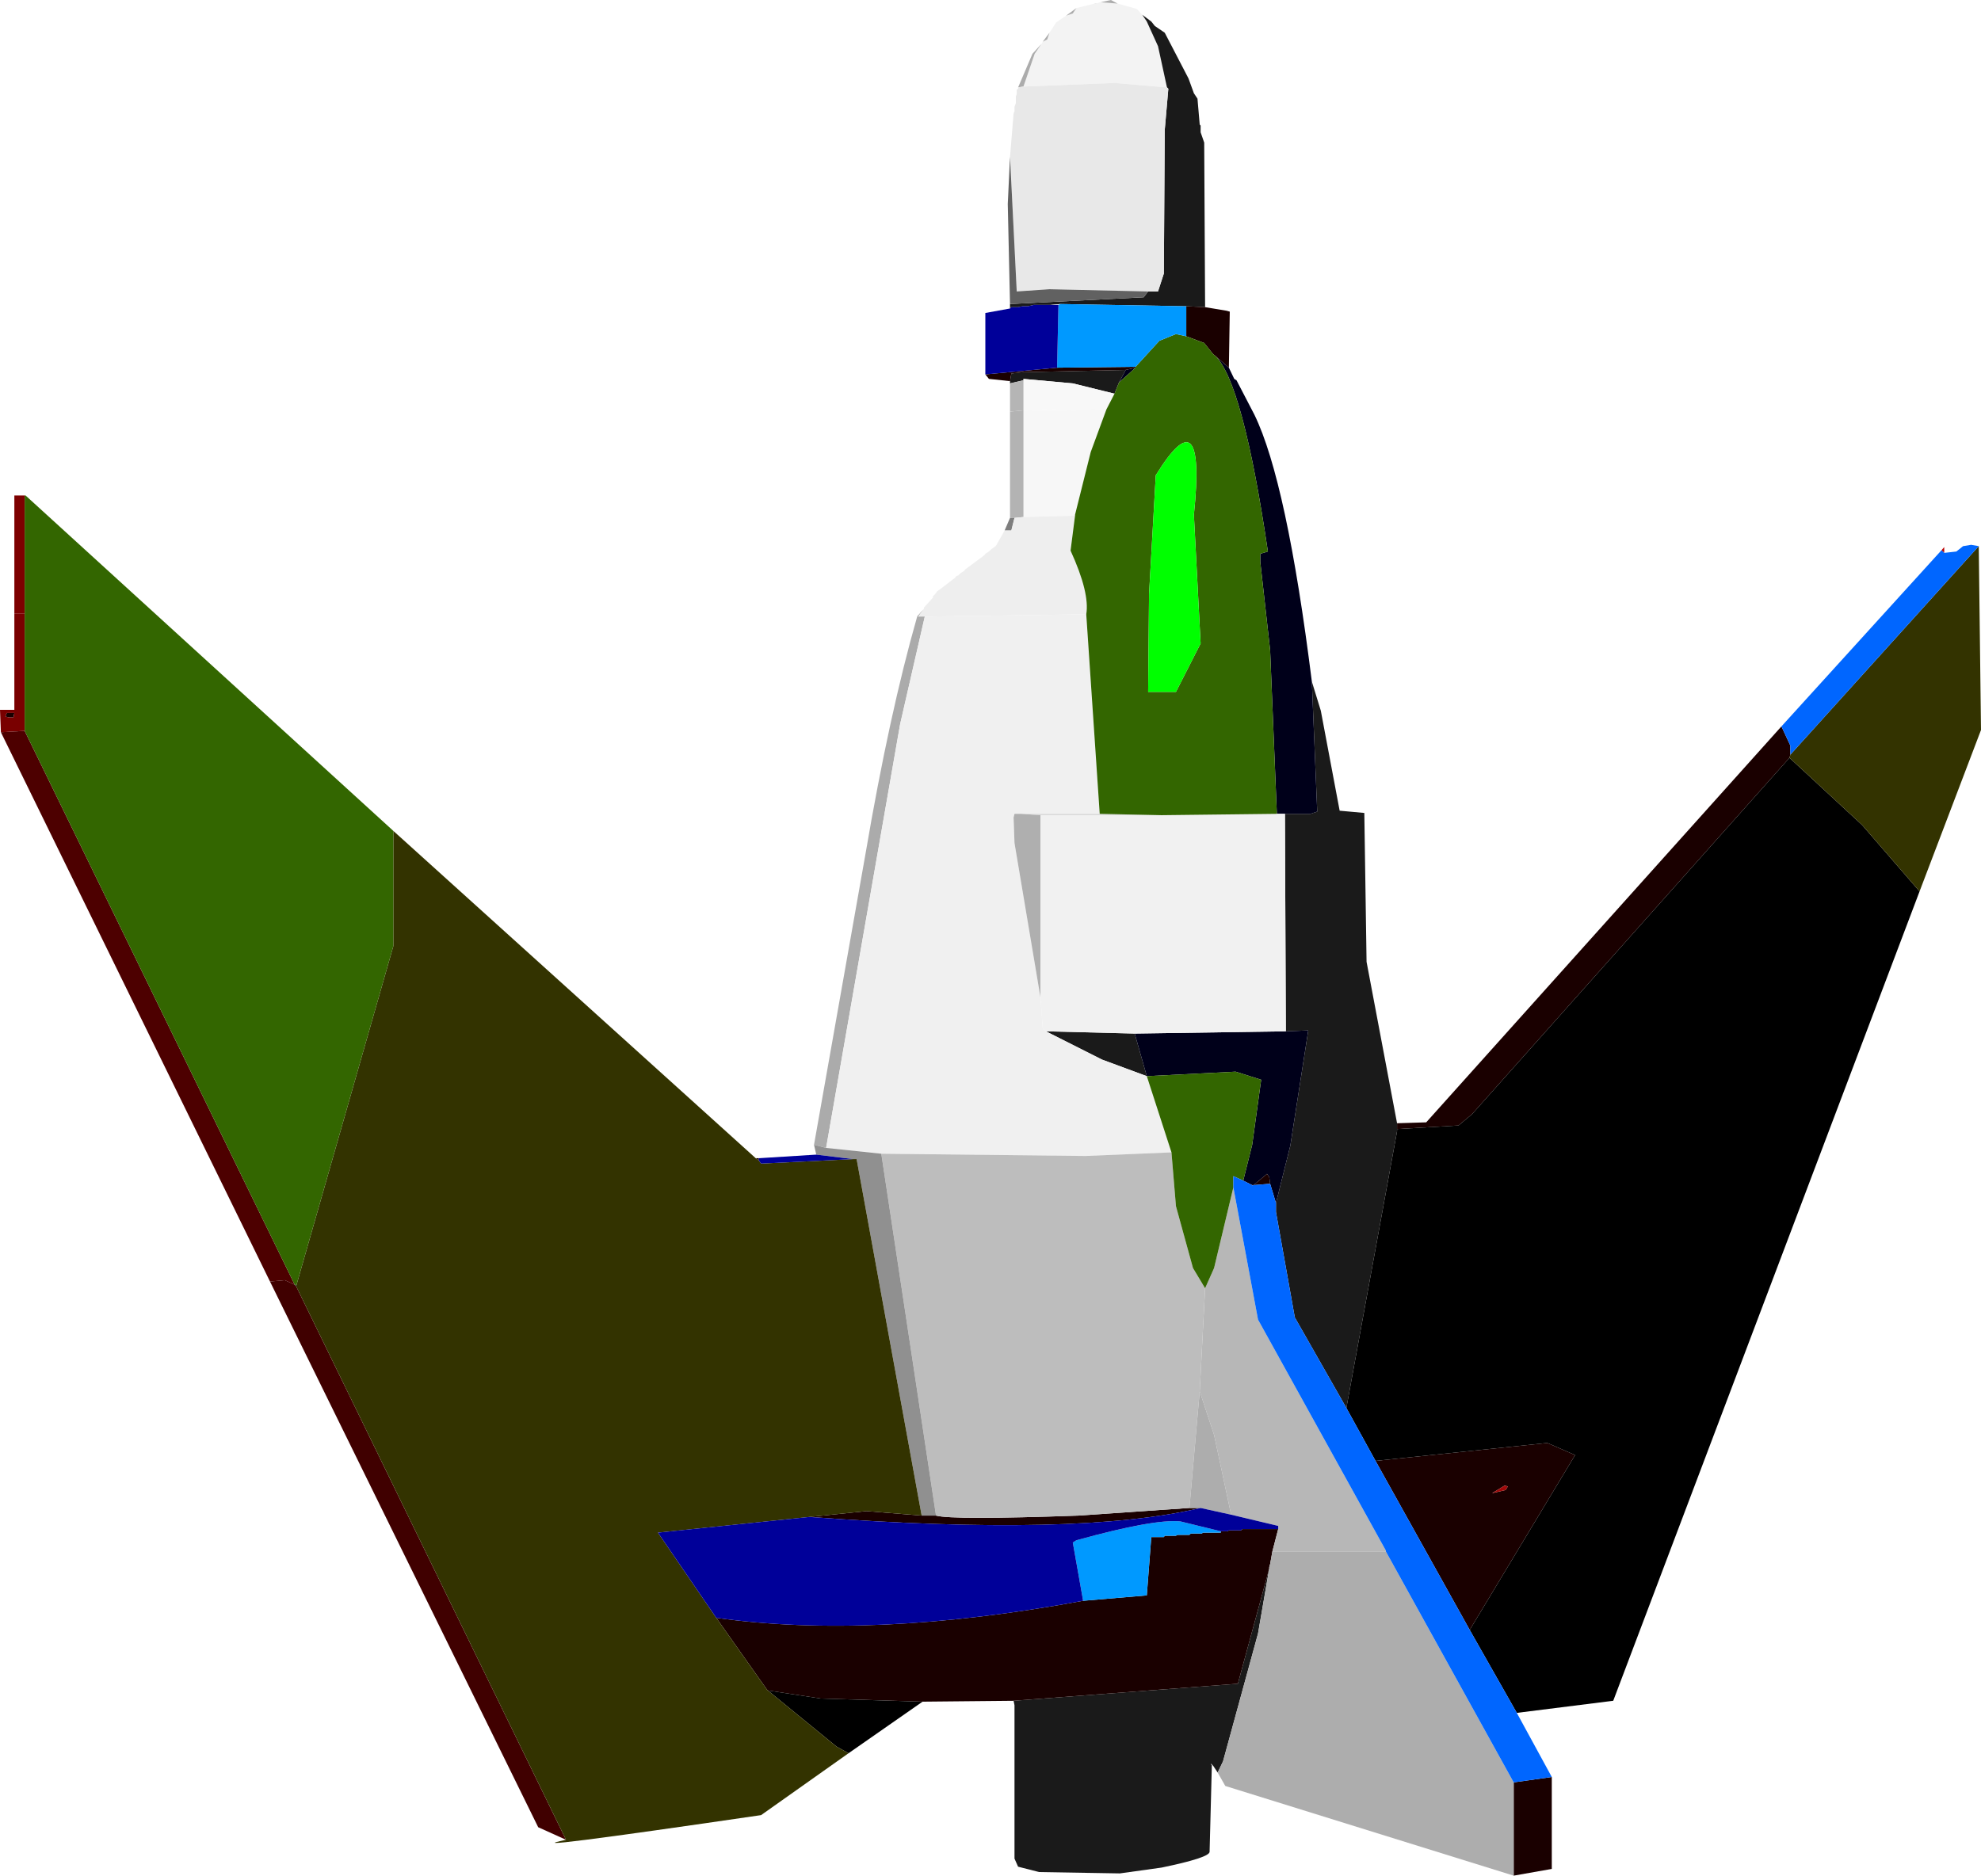 <?xml version="1.0" encoding="UTF-8" standalone="no"?>
<svg xmlns:xlink="http://www.w3.org/1999/xlink" height="209.15px" width="220.85px" xmlns="http://www.w3.org/2000/svg">
  <g transform="matrix(1.0, 0.0, 0.0, 1.0, -65.0, -65.6)">
    <path d="M187.7 65.85 L187.75 65.85 189.6 66.0 191.75 66.6 192.35 67.25 192.85 68.0 194.1 70.75 195.1 75.35 189.25 74.85 179.1 75.25 180.35 71.6 181.1 70.5 181.25 70.25 181.75 70.0 182.0 69.25 182.75 68.1 183.85 67.35 184.6 67.1 185.0 66.5 187.0 66.0 187.1 66.0 187.35 65.95 187.6 65.85 187.7 65.85" fill="#f3f3f3" fill-rule="evenodd" stroke="none"/>
    <path d="M189.6 66.0 L187.75 65.85 187.7 65.85 188.85 65.6 189.6 66.0 M187.35 65.95 L187.1 66.0 187.0 66.0 187.35 65.95 M185.0 66.5 L184.6 67.1 183.85 67.35 185.0 66.5 M182.0 69.25 L181.75 70.0 181.25 70.25 182.0 69.25 M181.1 70.5 L180.35 71.6 179.1 75.25 178.5 75.35 180.1 71.6 181.1 70.5" fill="#acacac" fill-rule="evenodd" stroke="none"/>
    <path d="M195.1 75.35 L194.1 70.75 192.85 68.0 192.35 67.25 193.35 68.0 193.75 68.5 194.85 69.25 197.5 74.35 198.1 76.0 198.5 76.6 198.75 79.5 198.85 79.6 198.85 80.35 199.25 81.5 199.35 99.85 197.25 99.75 183.25 99.5 182.1 99.6 180.25 99.6 179.6 99.75 179.0 99.75 178.5 99.85 177.75 99.85 177.6 99.85 177.6 99.5 192.5 98.75 193.0 98.1 194.1 98.1 194.75 96.1 194.85 80.1 195.25 75.5 195.1 75.35 M211.25 141.6 L212.25 144.85 214.35 156.0 217.1 156.25 217.35 172.85 220.75 190.85 220.75 191.5 220.75 191.75 215.1 222.6 209.35 212.5 207.25 200.75 207.25 199.75 208.85 193.35 210.85 180.5 208.35 180.6 208.25 156.35 211.1 156.35 211.85 156.1 211.25 141.6 M200.75 263.25 L200.25 262.5 200.0 262.25 200.1 262.5 199.85 272.1 Q199.8 272.75 194.5 273.85 L189.85 274.5 180.85 274.35 178.5 273.75 178.1 272.85 178.1 255.75 178.0 255.25 203.0 253.35 206.5 240.5 205.25 247.75 201.35 262.0 200.75 263.25 M177.6 108.35 L177.6 108.1 177.75 107.25 179.0 107.1 190.5 106.85 189.75 108.25 189.25 109.5 184.6 108.35 179.1 107.85 179.1 108.0 177.6 108.35 M181.6 180.6 L191.5 180.85 192.85 185.6 187.85 183.75 181.6 180.6" fill="#1a1a1a" fill-rule="evenodd" stroke="none"/>
    <path d="M179.1 75.25 L189.25 74.85 195.1 75.35 195.25 75.5 194.85 80.1 194.75 96.1 194.1 98.1 193.0 98.1 182.0 97.85 178.35 98.1 177.6 83.1 178.0 78.25 178.1 78.0 178.1 77.5 178.25 77.1 178.25 76.35 178.35 76.1 178.35 75.6 178.5 75.5 178.5 75.35 179.1 75.25" fill="#e8e8e8" fill-rule="evenodd" stroke="none"/>
    <path d="M177.6 99.5 L177.35 88.35 177.6 83.1 178.35 98.1 182.0 97.85 193.0 98.1 192.5 98.75 177.6 99.5" fill="#616161" fill-rule="evenodd" stroke="none"/>
    <path d="M202.0 106.6 L202.6 107.85 202.85 108.0 204.85 111.85 Q208.45 119.25 211.25 141.6 L211.85 156.1 211.1 156.35 208.25 156.35 207.35 156.35 206.6 138.1 205.5 128.25 205.5 127.35 206.35 127.1 Q203.55 108.15 200.45 105.25 L202.0 106.6 M191.6 106.6 L189.75 108.25 190.5 106.85 191.6 106.6 M191.5 180.85 L208.35 180.6 210.85 180.5 208.85 193.35 207.25 199.75 206.6 197.6 206.5 196.85 206.25 196.5 204.75 197.75 204.6 197.75 203.6 197.25 204.6 193.25 205.6 186.0 202.75 185.1 192.85 185.6 191.5 180.85" fill="#00001a" fill-rule="evenodd" stroke="none"/>
    <path d="M199.35 99.85 L201.75 100.25 202.1 100.35 202.0 106.6 200.45 105.25 200.25 105.1 199.25 103.85 197.25 103.1 197.25 99.75 199.35 99.85 M220.75 190.85 L224.0 190.75 263.6 146.6 264.6 148.75 264.6 149.75 264.5 150.1 229.1 189.85 227.6 191.1 220.75 191.5 220.75 190.85 M238.0 263.75 L238.0 274.0 233.75 274.75 233.75 264.35 238.0 263.75 M178.0 255.25 L167.85 255.35 156.5 255.0 150.6 254.1 150.5 254.0 144.85 246.0 Q162.2 248.45 185.75 244.1 L192.85 243.5 193.35 237.0 194.75 237.0 194.85 236.85 196.1 236.85 196.25 236.75 197.6 236.75 197.75 236.6 199.0 236.6 199.1 236.5 201.1 236.5 201.1 236.35 201.85 236.35 202.0 236.25 203.35 236.25 203.5 236.1 207.5 236.1 206.85 238.6 206.6 240.0 206.5 240.35 206.5 240.5 203.0 253.35 178.0 255.25 M149.25 194.75 L149.6 194.75 149.6 195.0 149.25 194.75 M177.6 108.1 L175.25 107.85 174.85 107.35 182.85 106.6 191.6 106.5 191.6 106.6 190.5 106.85 179.0 107.1 177.75 107.25 177.6 108.1 M177.6 100.0 L177.6 99.85 177.75 99.85 177.6 100.0 M169.35 234.6 Q171.2 235.1 185.25 234.6 L197.6 233.75 198.85 233.75 Q185.2 237.0 155.25 234.75 L161.6 234.1 167.75 234.6 169.35 234.6 M204.75 197.75 L206.25 196.5 206.5 196.85 206.6 197.6 204.75 197.75 M65.75 145.1 L66.6 145.1 66.5 145.6 66.0 145.6 65.6 145.5 65.75 145.1 M232.85 231.75 L233.1 231.35 232.75 231.25 231.35 232.1 232.85 231.75 M218.35 228.5 L237.5 226.5 240.6 227.85 228.85 247.35 218.35 228.5" fill="#1a0000" fill-rule="evenodd" stroke="none"/>
    <path d="M183.25 99.5 L183.0 99.6 182.1 99.6 183.25 99.5 M189.25 109.5 L188.35 111.25 179.1 111.35 179.1 108.0 179.1 107.85 184.6 108.35 189.25 109.5" fill="#f8f8f8" fill-rule="evenodd" stroke="none"/>
    <path d="M188.35 111.25 L186.6 116.0 184.85 123.0 184.85 123.1 179.1 123.25 179.1 111.35 188.35 111.25" fill="#f7f7f7" fill-rule="evenodd" stroke="none"/>
    <path d="M177.6 111.5 L177.6 108.35 179.1 108.0 179.1 111.35 177.6 111.5" fill="#b5b5b5" fill-rule="evenodd" stroke="none"/>
    <path d="M177.6 123.35 L177.6 111.5 179.1 111.35 179.1 123.25 178.1 123.35 177.6 123.35" fill="#b3b3b3" fill-rule="evenodd" stroke="none"/>
    <path d="M167.25 134.35 L168.0 133.5 167.35 134.35 167.25 134.35 M177.0 124.75 L177.6 123.35 178.1 123.35 177.75 124.75 177.0 124.75" fill="#7e7e7e" fill-rule="evenodd" stroke="none"/>
    <path d="M168.0 133.5 L168.0 133.35 169.0 132.25 169.0 132.1 169.25 131.85 169.5 131.5 169.75 131.35 171.5 130.0 171.6 129.85 171.85 129.75 172.1 129.5 172.5 129.25 172.6 129.1 174.75 127.5 174.85 127.35 175.25 127.1 175.5 126.85 176.0 126.5 176.1 126.35 177.0 124.75 177.75 124.75 178.1 123.35 179.1 123.25 184.85 123.1 184.35 127.0 Q186.5 131.7 186.1 134.1 L168.1 134.35 167.35 134.35 168.0 133.5" fill="#eeeeee" fill-rule="evenodd" stroke="none"/>
    <path d="M155.75 193.25 L161.5 160.75 Q164.15 145.2 167.25 134.35 L167.35 134.35 168.1 134.35 165.35 146.35 157.1 193.6 155.75 193.25" fill="#ababab" fill-rule="evenodd" stroke="none"/>
    <path d="M186.1 134.1 L187.6 156.35 178.85 156.35 178.1 156.35 178.0 156.75 178.1 159.6 181.0 176.85 181.25 180.25 181.6 180.6 187.85 183.75 192.85 185.6 195.6 194.1 186.0 194.5 163.25 194.25 157.1 193.6 165.35 146.35 168.1 134.35 186.1 134.1" fill="#f0f0f0" fill-rule="evenodd" stroke="none"/>
    <path d="M187.6 156.35 L194.5 156.5 181.0 156.5 178.85 156.35 187.6 156.35" fill="#d9d9d9" fill-rule="evenodd" stroke="none"/>
    <path d="M178.85 156.35 L181.0 156.5 181.0 176.85 178.1 159.6 178.0 156.75 178.1 156.35 178.85 156.35" fill="#afafaf" fill-rule="evenodd" stroke="none"/>
    <path d="M207.35 156.35 L208.25 156.35 208.35 180.6 191.5 180.85 181.6 180.6 181.25 180.25 181.0 176.85 181.0 156.5 194.5 156.5 207.35 156.35" fill="#f1f1f1" fill-rule="evenodd" stroke="none"/>
    <path d="M163.25 194.25 L186.0 194.5 195.6 194.1 196.1 200.1 198.0 207.0 199.35 209.25 198.75 220.75 197.6 233.75 185.25 234.6 Q171.2 235.1 169.35 234.6 L163.25 194.25" fill="#bdbdbd" fill-rule="evenodd" stroke="none"/>
    <path d="M204.6 197.75 L204.75 197.75 204.6 197.8 204.6 197.75" fill="#f43131" fill-rule="evenodd" stroke="none"/>
    <path d="M279.0 165.0 L244.85 255.25 234.1 256.6 228.85 247.35 240.6 227.85 237.5 226.5 218.35 228.5 215.1 222.6 220.75 191.75 220.75 191.5 227.6 191.1 229.1 189.85 264.5 150.1 272.6 157.6 279.0 165.0 M167.85 255.35 L159.6 261.1 158.25 260.35 150.6 254.1 156.5 255.0 167.85 255.35" fill="#000000" fill-rule="evenodd" stroke="none"/>
    <path d="M281.45 126.95 L281.75 126.6 281.75 127.25 281.45 126.95" fill="#ba0000" fill-rule="evenodd" stroke="none"/>
    <path d="M66.6 134.0 L66.6 120.85 67.75 120.85 67.75 134.0 66.6 134.0" fill="#7d0000" fill-rule="evenodd" stroke="none"/>
    <path d="M97.85 208.85 L98.05 208.9 98.0 209.0 97.85 208.85" fill="#1a5f5f" fill-rule="evenodd" stroke="none"/>
    <path d="M65.1 147.25 L65.0 144.75 66.6 144.75 66.6 134.0 67.75 134.0 67.75 147.1 65.1 147.25 M65.75 145.1 L65.6 145.5 66.0 145.6 66.5 145.6 66.6 145.1 65.75 145.1" fill="#790000" fill-rule="evenodd" stroke="none"/>
    <path d="M95.1 208.5 L65.1 147.25 67.75 147.1 97.85 208.85 96.75 208.35 95.1 208.5" fill="#4d0000" fill-rule="evenodd" stroke="none"/>
    <path d="M156.0 194.35 L155.75 193.25 157.1 193.6 163.25 194.25 169.35 234.6 167.75 234.6 160.5 194.85 160.1 194.85 156.0 194.35" fill="#909090" fill-rule="evenodd" stroke="none"/>
    <path d="M232.85 231.75 L231.35 232.1 232.75 231.25 233.1 231.35 232.85 231.75" fill="#a00808" fill-rule="evenodd" stroke="none"/>
    <path d="M128.1 270.75 L125.0 269.35 95.1 208.5 96.75 208.35 97.85 208.85 98.0 209.0 128.1 270.75" fill="#400000" fill-rule="evenodd" stroke="none"/>
    <path d="M198.75 220.75 L199.35 209.25 200.35 207.0 202.5 198.0 205.25 212.75 219.5 238.5 219.5 238.6 206.85 238.6 207.5 236.1 207.5 235.75 202.25 234.5 200.35 225.6 198.75 220.75" fill="#b7b7b7" fill-rule="evenodd" stroke="none"/>
    <path d="M233.75 274.75 L201.6 264.75 200.75 263.25 201.35 262.0 205.25 247.75 206.5 240.5 206.5 240.35 206.6 240.0 206.85 238.6 219.5 238.6 233.75 264.35 233.75 274.75 M200.25 262.5 L200.1 262.5 200.0 262.25 200.25 262.5 M197.6 233.75 L198.75 220.75 200.35 225.6 202.25 234.5 198.85 233.75 197.6 233.75" fill="#adadad" fill-rule="evenodd" stroke="none"/>
    <path d="M285.6 126.5 L285.85 147.0 279.0 165.0 272.6 157.6 264.5 150.1 264.6 149.75 285.6 126.5 M159.6 261.1 L149.85 268.0 Q121.5 272.15 128.1 270.75 L98.0 209.0 98.05 208.9 108.85 171.1 108.85 158.25 149.25 194.75 149.6 195.0 149.85 195.35 160.1 194.85 160.5 194.85 167.75 234.6 161.6 234.1 155.25 234.75 138.35 236.5 144.85 246.0 150.5 254.0 150.6 254.1 158.25 260.35 159.6 261.1" fill="#333300" fill-rule="evenodd" stroke="none"/>
    <path d="M67.75 120.85 L67.85 120.85 108.85 158.25 108.85 171.1 98.05 208.9 97.85 208.85 67.75 147.1 67.75 134.0 67.75 120.85 M200.45 105.25 Q203.55 108.15 206.35 127.1 L205.5 127.35 205.5 128.25 206.6 138.1 207.35 156.35 194.5 156.5 187.6 156.35 186.1 134.1 Q186.5 131.7 184.35 127.0 L184.85 123.1 184.85 123.0 186.6 116.0 188.35 111.25 189.25 109.5 189.75 108.25 191.6 106.6 191.6 106.5 194.25 103.6 196.1 102.85 197.25 103.1 199.25 103.85 200.25 105.1 200.45 105.25 M193.85 118.6 L193.1 131.85 193.0 142.75 196.1 142.75 198.85 137.35 198.1 123.0 Q199.5 109.45 193.85 118.6 M199.35 209.25 L198.0 207.0 196.1 200.1 195.6 194.1 192.85 185.6 202.75 185.1 205.6 186.0 204.6 193.25 203.6 197.25 202.5 196.75 202.5 198.0 200.35 207.0 199.35 209.25" fill="#336600" fill-rule="evenodd" stroke="none"/>
    <path d="M193.85 118.6 Q199.5 109.45 198.1 123.0 L198.85 137.35 196.1 142.75 193.0 142.75 193.1 131.85 193.85 118.6" fill="#00ff00" fill-rule="evenodd" stroke="none"/>
    <path d="M197.25 99.75 L197.25 103.1 196.1 102.85 194.25 103.6 191.6 106.5 182.85 106.6 183.0 99.6 183.25 99.5 197.25 99.75 M185.75 244.1 L184.6 237.6 185.0 237.35 Q193.7 234.95 196.6 235.25 L201.1 236.35 201.1 236.5 199.1 236.5 199.0 236.6 197.75 236.6 197.6 236.75 196.25 236.75 196.1 236.85 194.85 236.85 194.75 237.0 193.35 237.0 192.85 243.5 185.75 244.1" fill="#0099ff" fill-rule="evenodd" stroke="none"/>
    <path d="M263.6 146.6 L281.45 126.95 281.75 127.25 283.1 127.1 283.85 126.5 284.75 126.35 285.6 126.5 264.6 149.75 264.6 148.75 263.6 146.6 M234.1 256.6 L238.0 263.75 233.75 264.35 219.5 238.6 219.5 238.5 205.25 212.75 202.5 198.0 202.5 196.75 203.6 197.25 204.6 197.75 204.6 197.8 204.75 197.75 206.6 197.6 207.25 199.75 207.25 200.75 209.35 212.5 215.1 222.6 218.35 228.5 228.85 247.35 234.1 256.6" fill="#0066ff" fill-rule="evenodd" stroke="none"/>
    <path d="M149.6 194.75 L156.0 194.35 160.1 194.85 149.85 195.35 149.6 195.0 149.6 194.75 M174.85 107.35 L174.85 100.5 177.6 100.0 177.75 99.85 178.5 99.85 179.0 99.75 179.6 99.75 180.25 99.6 182.1 99.6 183.0 99.6 182.85 106.6 174.85 107.35 M144.85 246.0 L138.35 236.5 155.25 234.75 Q185.2 237.0 198.85 233.75 L202.25 234.5 207.5 235.75 207.5 236.1 203.5 236.1 203.35 236.25 202.0 236.25 201.85 236.35 201.1 236.35 196.6 235.25 Q193.7 234.95 185.0 237.35 L184.6 237.6 185.75 244.1 Q162.2 248.45 144.85 246.0" fill="#000099" fill-rule="evenodd" stroke="none"/>
  </g>
</svg>
